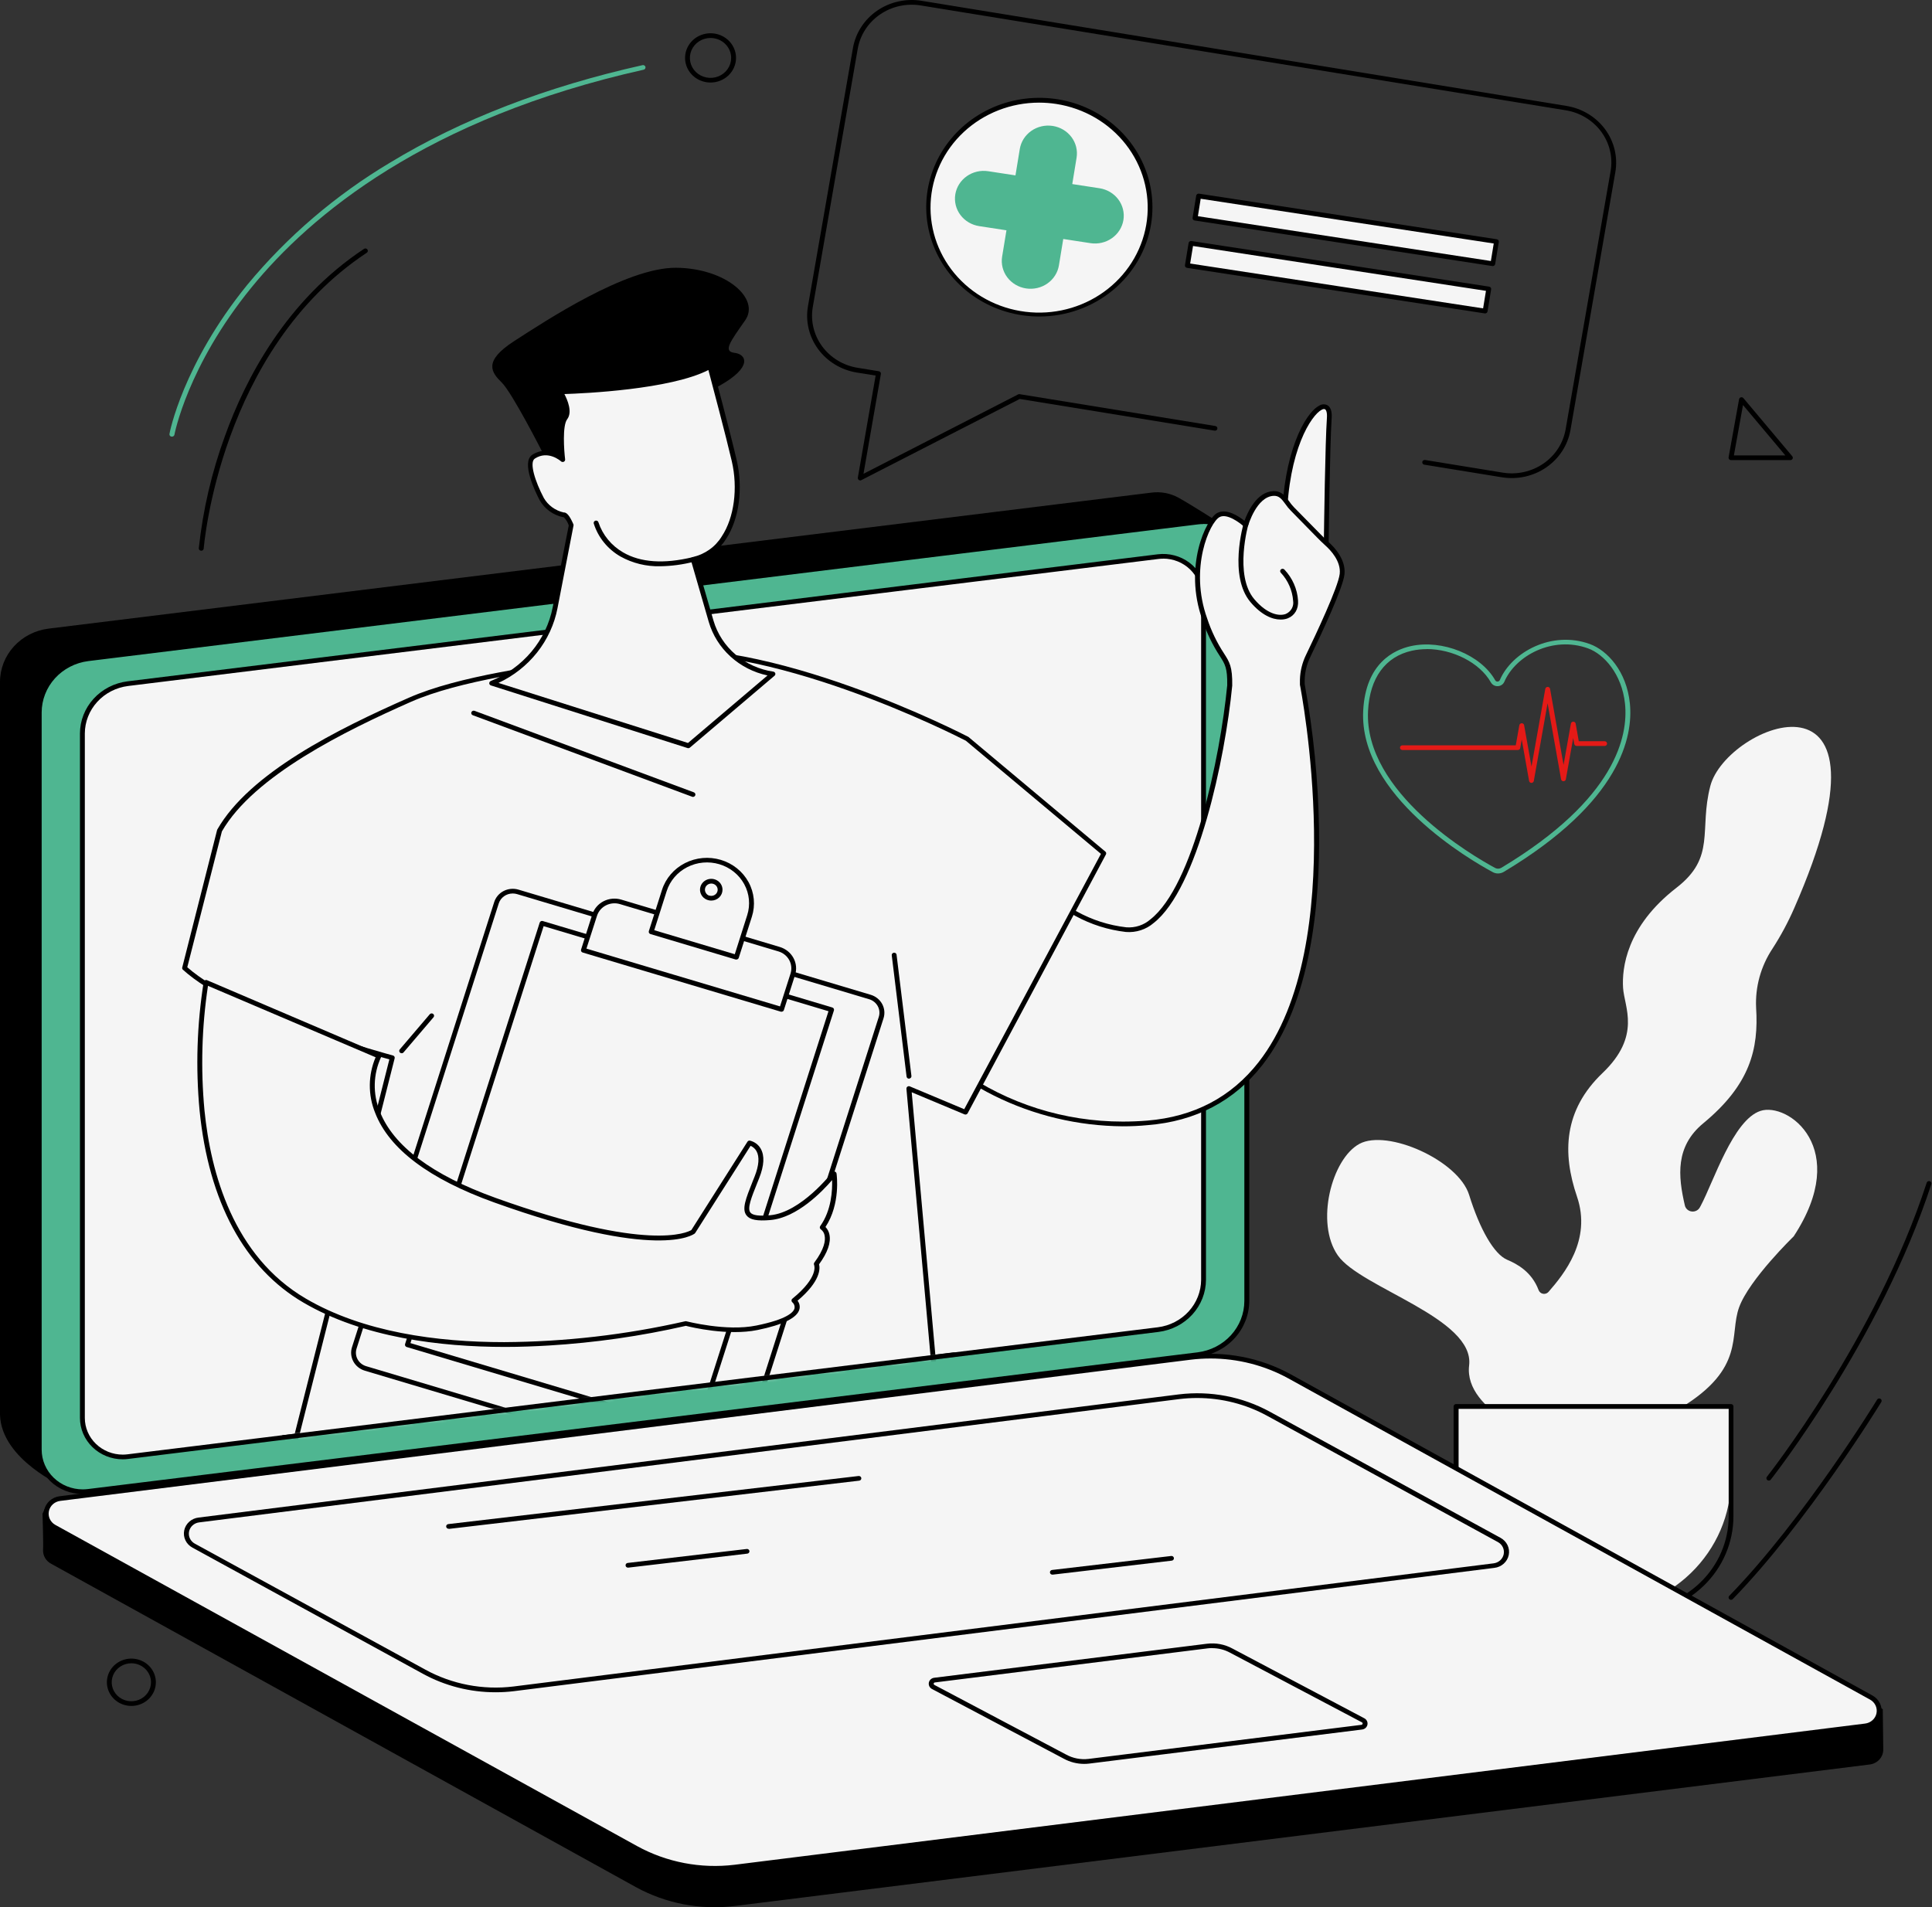 <svg width="473" height="467" viewBox="0 0 473 467" fill="none" xmlns="http://www.w3.org/2000/svg">
<rect x="0" y="0" width="473" height="467" fill="#333333" stroke="none"/>
<path d="M430.989 272.019C424.31 274.226 419.51 289.378 416.383 295.234L416.17 295.623C415.984 295.974 415.69 296.26 415.328 296.442C414.966 296.624 414.555 296.693 414.152 296.64C413.748 296.587 413.371 296.414 413.073 296.145C412.775 295.876 412.571 295.524 412.488 295.138C410.822 287.959 410.122 280.735 417.007 275.042C428.486 265.553 430.579 256.873 429.939 246.781C429.688 241.667 431.087 236.603 433.941 232.29C435.987 229.128 437.768 225.812 439.266 222.375C466.881 159.483 422.629 177.343 418.726 192.466C415.911 203.272 420.187 209.826 410.442 217.373C398.087 226.935 397.083 237.16 397.365 241.867C397.646 246.575 401.929 253.578 392.351 262.728C382.774 271.879 382.462 282.376 386.09 293.012C389.719 303.649 382.888 311.99 379.137 316.3C378.902 316.583 378.56 316.764 378.186 316.804C377.813 316.844 377.438 316.74 377.144 316.514C376.942 316.355 376.787 316.147 376.695 315.911C375.014 311.431 371.469 309.511 368.997 308.467C365.802 307.12 362.317 301.067 359.678 292.585C357.038 284.104 339.64 276.403 332.824 280.081C326.007 283.759 321.968 299.463 327.536 307.407C333.105 315.352 361.07 322.751 359.678 334.329C358.285 345.907 378.879 352.77 378.879 352.77C380.162 352.52 381.352 351.941 382.325 351.093C387.734 354.219 395.813 357.287 400.385 351.358C401.062 350.475 401.739 349.482 402.416 348.416C404.31 348.305 407.163 347.29 411.446 344.738C427.452 335.006 423.283 326.93 425.778 320.096C428.273 313.263 439.137 302.736 439.137 302.736C453.325 281.11 437.676 269.797 430.989 272.019Z" fill="#F5F5F5"/>
<path d="M391.963 344.517C391.886 344.518 391.809 344.504 391.737 344.476C391.665 344.448 391.599 344.407 391.544 344.354C391.489 344.301 391.445 344.238 391.415 344.169C391.385 344.1 391.37 344.026 391.37 343.951C390.693 303.295 401.921 265.068 411.461 240.168C421.792 213.187 432.427 195.578 432.534 195.408C432.613 195.277 432.744 195.181 432.896 195.143C433.049 195.104 433.211 195.125 433.348 195.203C433.484 195.28 433.583 195.406 433.623 195.553C433.663 195.701 433.64 195.858 433.561 195.99C433.454 196.159 422.865 213.702 412.564 240.588C403.07 265.399 391.887 303.457 392.557 343.929C392.559 344.005 392.545 344.08 392.517 344.151C392.488 344.222 392.446 344.287 392.391 344.341C392.337 344.396 392.271 344.44 392.199 344.47C392.127 344.5 392.05 344.516 391.971 344.517H391.963Z" fill="#F5F5F5"/>
<path d="M375.661 345.782C375.521 345.781 375.386 345.733 375.279 345.645C375.172 345.558 375.1 345.437 375.075 345.304C368.989 311.578 333.31 289.452 332.953 289.231C332.82 289.149 332.726 289.02 332.691 288.871C332.657 288.722 332.685 288.566 332.77 288.437C332.855 288.308 332.989 288.217 333.143 288.184C333.297 288.151 333.459 288.178 333.592 288.26C333.949 288.481 370.107 310.872 376.247 345.106C376.261 345.18 376.26 345.256 376.243 345.33C376.227 345.404 376.195 345.475 376.151 345.537C376.106 345.599 376.05 345.652 375.984 345.693C375.918 345.734 375.844 345.762 375.767 345.775H375.661V345.782Z" fill="#F5F5F5"/>
<path d="M400.773 343.568C400.694 343.569 400.616 343.555 400.543 343.527C400.471 343.498 400.404 343.456 400.348 343.403C400.292 343.349 400.248 343.286 400.218 343.216C400.187 343.146 400.172 343.071 400.172 342.995C400.164 342.943 400.164 342.891 400.172 342.84C406.973 319.044 426.159 293.395 426.356 293.137C426.402 293.076 426.46 293.025 426.527 292.986C426.593 292.946 426.667 292.92 426.744 292.909C426.821 292.897 426.9 292.9 426.976 292.918C427.051 292.936 427.123 292.968 427.186 293.012C427.249 293.057 427.302 293.113 427.342 293.177C427.383 293.241 427.41 293.313 427.422 293.387C427.434 293.462 427.431 293.538 427.412 293.611C427.394 293.684 427.361 293.753 427.315 293.814C427.125 294.071 408.061 319.559 401.321 343.149C401.288 343.267 401.217 343.371 401.118 343.446C401.02 343.522 400.899 343.565 400.773 343.568Z" fill="#F5F5F5"/>
<path d="M396.277 296.469C396.162 296.467 396.049 296.433 395.954 296.371C395.858 296.309 395.783 296.221 395.737 296.119C395.691 296.016 395.677 295.903 395.696 295.793C395.715 295.683 395.766 295.581 395.843 295.498C401.868 289.342 405.611 280.051 405.649 279.941C405.705 279.8 405.817 279.686 405.959 279.624C406.102 279.562 406.264 279.557 406.41 279.61C406.553 279.667 406.668 279.775 406.732 279.912C406.795 280.049 406.803 280.204 406.752 280.345C406.6 280.735 402.888 289.952 396.703 296.278C396.592 296.393 396.439 296.462 396.277 296.469Z" fill="#F5F5F5"/>
<path d="M394.976 306.561C394.818 306.561 394.666 306.501 394.554 306.394C394.441 306.286 394.377 306.141 394.375 305.988C394.376 305.891 394.401 305.797 394.449 305.712C394.497 305.627 394.565 305.555 394.649 305.502C402.058 300.868 405.048 292.74 405.079 292.659C405.103 292.587 405.143 292.52 405.195 292.462C405.247 292.405 405.31 292.358 405.381 292.324C405.451 292.291 405.529 292.271 405.607 292.267C405.686 292.262 405.765 292.273 405.839 292.299C405.989 292.349 406.113 292.454 406.182 292.592C406.252 292.73 406.263 292.889 406.212 293.034C406.083 293.38 403.055 301.618 395.303 306.473C395.206 306.534 395.092 306.564 394.976 306.561Z" fill="#F5F5F5"/>
<path d="M405.839 330.254C405.761 330.254 405.683 330.239 405.61 330.21C405.538 330.181 405.472 330.138 405.417 330.084C405.362 330.03 405.318 329.966 405.289 329.895C405.26 329.825 405.245 329.749 405.246 329.673C405.25 329.557 405.289 329.445 405.358 329.349C405.427 329.254 405.523 329.18 405.634 329.136C411.339 327.121 420.438 314.763 420.529 314.638C420.571 314.574 420.626 314.519 420.69 314.476C420.754 314.432 420.826 314.402 420.902 314.385C420.978 314.369 421.057 314.367 421.134 314.38C421.211 314.393 421.285 314.421 421.351 314.462C421.417 314.502 421.474 314.555 421.519 314.617C421.563 314.679 421.595 314.748 421.612 314.822C421.629 314.896 421.631 314.972 421.617 315.047C421.604 315.121 421.575 315.192 421.533 315.256V315.3C421.153 315.822 412.123 328.077 406.075 330.218C406 330.246 405.92 330.258 405.839 330.254Z" fill="#F5F5F5"/>
<path d="M349.575 301.935H349.491C349.336 301.914 349.194 301.836 349.098 301.717C349.001 301.597 348.957 301.446 348.974 301.295C350.054 292.769 344.493 286.583 344.41 286.517C344.308 286.402 344.256 286.253 344.266 286.102C344.276 285.951 344.347 285.809 344.463 285.708C344.58 285.607 344.734 285.554 344.891 285.563C345.048 285.571 345.195 285.639 345.3 285.752C347.136 287.928 348.509 290.434 349.338 293.126C350.167 295.818 350.436 298.641 350.13 301.434C350.113 301.567 350.048 301.69 349.946 301.782C349.845 301.873 349.713 301.927 349.575 301.935Z" fill="#F5F5F5"/>
<path d="M367.072 323.914C366.994 323.913 366.916 323.898 366.844 323.87C356.878 319.868 346.304 311.365 346.197 311.24C346.137 311.191 346.088 311.132 346.051 311.065C346.015 310.999 345.993 310.926 345.986 310.85C345.979 310.775 345.987 310.699 346.01 310.627C346.033 310.555 346.071 310.488 346.121 310.431C346.223 310.315 346.368 310.243 346.524 310.229C346.681 310.215 346.836 310.261 346.958 310.357C347.065 310.445 357.509 318.875 367.3 322.803C367.432 322.851 367.542 322.942 367.61 323.061C367.679 323.18 367.702 323.319 367.674 323.452C367.647 323.586 367.571 323.705 367.461 323.79C367.35 323.874 367.213 323.918 367.072 323.914Z" fill="#F5F5F5"/>
<path d="M409.004 248.495C408.887 248.495 408.772 248.461 408.675 248.399C408.577 248.336 408.501 248.247 408.456 248.142C404.873 239.859 407.209 229.326 407.307 228.885C407.341 228.735 407.434 228.605 407.567 228.522C407.699 228.439 407.861 228.411 408.015 228.443C408.169 228.475 408.304 228.566 408.39 228.694C408.475 228.822 408.505 228.978 408.471 229.127C408.471 229.238 406.121 239.756 409.552 247.701C409.608 247.838 409.607 247.992 409.549 248.129C409.491 248.266 409.38 248.376 409.24 248.436C409.167 248.472 409.086 248.493 409.004 248.495Z" fill="#F5F5F5"/>
<path d="M356.475 344.37H423.793V362.193C423.793 370.826 420.246 379.105 413.933 385.209C407.62 391.313 399.058 394.742 390.13 394.742C381.203 394.74 372.643 391.31 366.332 385.206C360.02 379.102 356.475 370.824 356.475 362.193V344.37Z" fill="#F5F5F5"/>
<path d="M399.533 395.345H380.742C374.151 395.338 367.833 392.803 363.172 388.296C358.511 383.79 355.89 377.68 355.882 371.307V344.37C355.882 344.218 355.944 344.072 356.055 343.964C356.167 343.857 356.318 343.796 356.475 343.796H423.793C423.95 343.796 424.101 343.857 424.212 343.964C424.324 344.072 424.386 344.218 424.386 344.37V371.285C424.386 377.661 421.769 383.776 417.109 388.288C412.449 392.799 406.127 395.338 399.533 395.345ZM357.099 344.973V371.307C357.105 377.374 359.6 383.191 364.037 387.482C368.474 391.772 374.49 394.185 380.765 394.191H399.556C405.83 394.183 411.845 391.769 416.281 387.48C420.718 383.19 423.214 377.374 423.222 371.307V344.973H357.099Z" fill="black"/>
<path d="M210.618 117.643C210.459 117.643 210.306 117.582 210.193 117.473C210.081 117.364 210.017 117.216 210.017 117.062C210.017 117.062 210.017 117.003 210.017 116.967L214.376 91.957L209.759 91.222C205.948 90.6 202.548 88.541 200.307 85.497C198.066 82.453 197.167 78.672 197.807 74.987L208.815 11.794C209.129 9.965 209.813 8.214 210.827 6.641C211.841 5.068 213.166 3.704 214.726 2.626C216.286 1.549 218.051 0.779 219.919 0.362C221.787 -0.055 223.722 -0.112 225.613 0.194L383.519 25.939C385.407 26.246 387.213 26.909 388.835 27.891C390.457 28.873 391.864 30.154 392.974 31.662C394.083 33.169 394.875 34.874 395.304 36.677C395.732 38.481 395.789 40.349 395.47 42.173L384.485 105.308C384.167 107.133 383.481 108.88 382.464 110.448C381.448 112.017 380.122 113.377 378.562 114.45C377.002 115.523 375.239 116.288 373.374 116.703C371.508 117.117 369.576 117.172 367.688 116.864L348.67 113.774C348.524 113.742 348.396 113.659 348.31 113.54C348.225 113.422 348.188 113.277 348.207 113.134C348.226 112.99 348.299 112.859 348.413 112.765C348.527 112.672 348.673 112.622 348.822 112.627H348.868L367.886 115.724C369.619 116.006 371.393 115.955 373.106 115.575C374.82 115.194 376.438 114.491 377.87 113.505C379.302 112.52 380.519 111.271 381.452 109.83C382.385 108.39 383.015 106.785 383.306 105.109L394.314 41.916C394.904 38.532 394.08 35.06 392.023 32.264C389.966 29.468 386.844 27.576 383.344 27.006L225.415 1.334C221.914 0.766 218.324 1.564 215.432 3.555C212.541 5.545 210.585 8.564 209.995 11.948L198.994 75.149C198.701 76.825 198.752 78.54 199.145 80.196C199.538 81.853 200.264 83.418 201.283 84.803C202.302 86.188 203.593 87.365 205.082 88.266C206.572 89.168 208.231 89.778 209.964 90.059L215.175 90.905C215.33 90.932 215.467 91.017 215.558 91.14C215.649 91.264 215.686 91.417 215.662 91.567L211.402 116.018L249.256 96.576C249.373 96.517 249.507 96.496 249.637 96.518L297.563 104.315C297.717 104.345 297.853 104.432 297.942 104.556C298.031 104.681 298.067 104.834 298.043 104.984C298.015 105.132 297.928 105.263 297.802 105.349C297.675 105.436 297.519 105.471 297.365 105.448L249.659 97.687L210.915 117.548C210.827 117.605 210.724 117.638 210.618 117.643Z" fill="black"/>
<path d="M288.297 328.57C291.584 328.164 294.606 326.613 296.796 324.209C298.986 321.804 300.194 318.71 300.195 315.506L301.085 134.503L297.761 127.522C297.761 127.522 291.675 123.616 288.518 121.866C286.53 120.772 284.229 120.333 281.96 120.615L11.898 153.922C8.61 154.327 5.588 155.877 3.398 158.282C1.207 160.687 -0.001 163.781 2.23786e-07 166.986V346.415C0.32 357.449 15.626 364.069 15.626 364.069L288.297 328.57Z" fill="black"/>
<path d="M21.613 365.172L293.273 331.667C296.582 331.262 299.624 329.703 301.829 327.283C304.034 324.862 305.249 321.747 305.247 318.522V138.011C305.247 135.28 304.125 132.661 302.127 130.73C300.13 128.798 297.421 127.713 294.596 127.713C294.149 127.714 293.702 127.742 293.257 127.794L21.552 161.3C18.243 161.707 15.201 163.267 12.998 165.689C10.794 168.111 9.581 171.227 9.585 174.452V354.962C9.585 357.694 10.707 360.313 12.705 362.244C14.702 364.175 17.411 365.26 20.236 365.26C20.696 365.258 21.156 365.229 21.613 365.172Z" fill="#4FB691"/>
<path d="M20.236 365.827C18.759 365.828 17.296 365.547 15.932 365.001C14.567 364.455 13.327 363.654 12.283 362.645C11.239 361.635 10.411 360.436 9.846 359.117C9.281 357.797 8.991 356.383 8.992 354.955V174.452C8.996 171.09 10.265 167.844 12.562 165.32C14.859 162.796 18.027 161.166 21.476 160.733L293.197 127.228C296.154 126.863 299.141 127.65 301.499 129.414C303.857 131.178 305.394 133.776 305.772 136.636C305.826 137.093 305.854 137.552 305.855 138.011V318.522C305.851 321.884 304.582 325.13 302.285 327.654C299.988 330.178 296.82 331.808 293.372 332.24L21.651 365.739C21.181 365.797 20.709 365.827 20.236 365.827ZM294.596 128.317C294.172 128.318 293.747 128.345 293.326 128.398L21.613 161.874C18.457 162.277 15.56 163.774 13.461 166.088C11.362 168.402 10.204 171.374 10.201 174.452V354.962C10.201 356.239 10.462 357.504 10.967 358.684C11.473 359.863 12.213 360.935 13.147 361.838C14.081 362.741 15.19 363.458 16.41 363.946C17.63 364.435 18.938 364.687 20.259 364.687C20.683 364.685 21.108 364.658 21.529 364.606L293.197 331.13C296.359 330.737 299.264 329.244 301.371 326.931C303.478 324.617 304.642 321.641 304.646 318.559V138.011C304.647 136.735 304.388 135.47 303.883 134.291C303.378 133.111 302.638 132.039 301.705 131.136C300.772 130.233 299.664 129.516 298.444 129.028C297.224 128.539 295.917 128.287 294.596 128.287V128.317Z" fill="black"/>
<path d="M31.304 356.669L283.543 325.569C286.614 325.191 289.437 323.743 291.483 321.497C293.529 319.25 294.658 316.359 294.657 313.366V145.764C294.657 144.407 294.357 143.066 293.779 141.829C293.2 140.592 292.356 139.489 291.303 138.592C290.249 137.695 289.01 137.025 287.669 136.627C286.327 136.229 284.912 136.112 283.52 136.283L31.282 167.398C28.212 167.777 25.39 169.226 23.346 171.472C21.301 173.719 20.174 176.609 20.175 179.601V347.187C20.175 349.723 21.217 352.156 23.071 353.949C24.926 355.742 27.442 356.75 30.064 356.75C30.479 356.748 30.893 356.721 31.304 356.669Z" fill="#F5F5F5"/>
<path d="M30.057 357.324C27.277 357.324 24.61 356.256 22.644 354.355C20.678 352.454 19.574 349.876 19.574 347.187V179.601C19.582 176.471 20.766 173.45 22.906 171.101C25.046 168.752 27.995 167.234 31.206 166.831L283.444 135.724C286.201 135.384 288.984 136.117 291.183 137.761C293.381 139.405 294.814 141.826 295.167 144.492C295.222 144.919 295.249 145.349 295.251 145.779V313.365C295.242 316.496 294.058 319.517 291.919 321.866C289.779 324.215 286.829 325.732 283.619 326.135L31.381 357.235C30.942 357.294 30.5 357.324 30.057 357.324ZM284.768 136.798C284.376 136.797 283.984 136.821 283.596 136.871L31.358 167.972C28.436 168.342 25.752 169.725 23.805 171.864C21.857 174.002 20.778 176.751 20.768 179.601V347.195C20.768 349.577 21.747 351.861 23.489 353.545C25.231 355.23 27.593 356.176 30.057 356.176C30.448 356.174 30.84 356.149 31.228 356.102L283.467 324.995C286.39 324.626 289.076 323.244 291.025 321.105C292.974 318.966 294.054 316.216 294.064 313.365V145.764C294.064 144.584 293.823 143.416 293.356 142.326C292.889 141.236 292.204 140.245 291.341 139.411C290.477 138.577 289.452 137.916 288.325 137.465C287.197 137.014 285.988 136.782 284.768 136.783V136.798Z" fill="black"/>
<path d="M179.953 466.689L457.699 432.058C458.651 431.953 459.527 431.505 460.151 430.802C460.776 430.1 461.104 429.196 461.069 428.27C461.069 427.056 460.947 418.501 460.947 418.501L314.125 337.323C306.761 333.263 297.244 331.689 288.838 332.733L14.568 366.937C13.757 367.039 12.987 367.343 12.334 367.821C11.682 368.298 11.17 368.932 10.848 369.659L10.407 370.66C10.407 370.66 10.643 377.787 10.544 379.486C10.509 380.17 10.672 380.85 11.014 381.449C11.357 382.048 11.866 382.543 12.484 382.877L155.655 462.062C163.02 466.115 171.549 467.739 179.953 466.689Z" fill="black"/>
<path d="M179.945 457.178L456.702 422.606C457.506 422.508 458.258 422.168 458.851 421.634C459.444 421.1 459.847 420.399 460.005 419.63C460.162 418.862 460.065 418.065 459.728 417.353C459.391 416.64 458.83 416.049 458.125 415.662L315.722 337.014C308.363 332.954 299.837 331.32 291.432 332.358L14.675 366.93C13.868 367.025 13.113 367.363 12.516 367.897C11.92 368.431 11.514 369.134 11.355 369.905C11.197 370.676 11.294 371.475 11.633 372.189C11.973 372.903 12.537 373.496 13.245 373.881L155.655 452.5C163.011 456.57 171.538 458.212 179.945 457.178Z" fill="#F5F5F5"/>
<path d="M175.061 458.053C168.157 458.053 161.37 456.319 155.366 453.022L12.955 374.374C12.147 373.924 11.505 373.241 11.12 372.419C10.734 371.598 10.625 370.681 10.807 369.796C10.99 368.912 11.454 368.105 12.136 367.489C12.817 366.873 13.681 366.48 14.606 366.364L291.363 331.792C299.894 330.753 308.544 332.412 316.019 336.521L458.429 415.162C459.24 415.61 459.885 416.293 460.273 417.115C460.661 417.937 460.772 418.856 460.59 419.742C460.409 420.628 459.944 421.437 459.261 422.054C458.578 422.671 457.713 423.064 456.786 423.18L180.029 457.752C178.381 457.951 176.722 458.052 175.061 458.053ZM296.346 332.638C294.736 332.64 293.128 332.738 291.531 332.932L14.766 367.504C14.085 367.588 13.449 367.876 12.947 368.328C12.445 368.781 12.104 369.374 11.97 370.025C11.836 370.676 11.917 371.351 12.202 371.954C12.487 372.558 12.96 373.06 13.556 373.389L155.959 452.022C163.201 456.004 171.581 457.612 179.846 456.604L456.603 422.032C457.286 421.952 457.926 421.665 458.43 421.212C458.934 420.759 459.277 420.164 459.41 419.511C459.544 418.858 459.46 418.182 459.172 417.578C458.884 416.974 458.405 416.473 457.805 416.148L315.433 337.522C309.61 334.322 303.028 332.639 296.331 332.638H296.346Z" fill="black"/>
<path d="M121.346 414.367C115.101 414.375 108.962 412.814 103.529 409.836L47.105 378.942C46.353 378.535 45.754 377.908 45.394 377.151C45.034 376.394 44.931 375.546 45.1 374.729C45.269 373.912 45.701 373.168 46.335 372.603C46.968 372.039 47.771 371.683 48.627 371.586L288.632 341.428C296.349 340.487 304.174 341.987 310.937 345.701L367.369 376.551C368.12 376.959 368.719 377.586 369.08 378.343C369.44 379.1 369.543 379.947 369.374 380.764C369.205 381.581 368.773 382.325 368.139 382.89C367.505 383.455 366.703 383.811 365.847 383.907L125.834 414.095C124.345 414.278 122.846 414.369 121.346 414.367ZM293.082 342.31C291.63 342.31 290.179 342.399 288.739 342.575L48.756 372.771C48.154 372.845 47.593 373.1 47.15 373.501C46.707 373.901 46.405 374.425 46.287 375C46.169 375.575 46.242 376.171 46.493 376.704C46.745 377.238 47.164 377.681 47.691 377.971L104.115 408.814C110.656 412.409 118.224 413.861 125.689 412.955L365.672 382.797C366.273 382.722 366.835 382.467 367.278 382.067C367.721 381.667 368.023 381.142 368.141 380.567C368.258 379.992 368.186 379.396 367.934 378.863C367.683 378.33 367.264 377.886 366.737 377.596L310.313 346.717C305.062 343.828 299.124 342.31 293.082 342.31Z" fill="black"/>
<path d="M265.414 431.904C263.67 431.902 261.956 431.464 260.439 430.631L228.169 413.566C227.886 413.416 227.659 413.183 227.523 412.9C227.386 412.617 227.345 412.3 227.407 411.994C227.469 411.688 227.63 411.409 227.866 411.197C228.103 410.985 228.403 410.851 228.724 410.815L295.517 402.481C297.675 402.217 299.863 402.635 301.755 403.672L334.018 420.738C334.301 420.888 334.527 421.121 334.664 421.403C334.801 421.686 334.841 422.003 334.779 422.309C334.718 422.615 334.557 422.895 334.32 423.107C334.083 423.319 333.783 423.452 333.463 423.489L266.67 431.83C266.253 431.88 265.834 431.905 265.414 431.904ZM296.78 403.547C296.408 403.547 296.037 403.569 295.669 403.613L228.876 411.962C228.832 411.967 228.79 411.98 228.751 412C228.713 412.021 228.679 412.049 228.652 412.083C228.625 412.116 228.605 412.155 228.594 412.196C228.583 412.237 228.581 412.28 228.587 412.323C228.594 412.373 228.612 412.421 228.642 412.463C228.671 412.505 228.709 412.54 228.754 412.565L261.017 429.623C262.685 430.541 264.614 430.912 266.517 430.683L333.31 422.341C333.38 422.331 333.445 422.301 333.497 422.254C333.548 422.208 333.583 422.147 333.597 422.08C333.611 422.013 333.604 421.944 333.576 421.881C333.547 421.819 333.5 421.766 333.44 421.731L301.169 404.687C299.829 403.95 298.314 403.562 296.772 403.562L296.78 403.547Z" fill="black"/>
<path d="M109.858 374.33C109.701 374.339 109.546 374.287 109.429 374.185C109.311 374.084 109.24 373.942 109.231 373.789C109.222 373.637 109.275 373.488 109.38 373.374C109.485 373.26 109.633 373.191 109.79 373.183L210.208 361.413C210.364 361.397 210.52 361.44 210.644 361.533C210.767 361.627 210.848 361.763 210.869 361.914C210.88 361.989 210.875 362.065 210.855 362.138C210.834 362.211 210.799 362.279 210.751 362.339C210.702 362.399 210.642 362.449 210.574 362.485C210.505 362.522 210.43 362.545 210.352 362.553L109.934 374.359L109.858 374.33Z" fill="black"/>
<path d="M153.745 383.848C153.667 383.849 153.59 383.835 153.517 383.807C153.445 383.778 153.379 383.736 153.324 383.683C153.268 383.629 153.225 383.565 153.195 383.495C153.166 383.425 153.151 383.35 153.152 383.275C153.151 383.134 153.203 382.999 153.298 382.893C153.393 382.787 153.526 382.719 153.669 382.701L182.821 379.28C182.977 379.263 183.134 379.306 183.258 379.401C183.381 379.495 183.461 379.633 183.479 379.784C183.497 379.936 183.452 380.088 183.355 380.207C183.257 380.326 183.114 380.403 182.958 380.421L153.814 383.848H153.745Z" fill="black"/>
<path d="M257.678 385.562C257.52 385.571 257.366 385.519 257.248 385.418C257.13 385.316 257.059 385.174 257.05 385.022C257.041 384.869 257.095 384.72 257.2 384.606C257.305 384.492 257.452 384.424 257.609 384.415L286.753 380.994C286.831 380.986 286.909 380.993 286.984 381.015C287.059 381.036 287.128 381.072 287.188 381.12C287.249 381.168 287.298 381.227 287.335 381.294C287.371 381.361 287.393 381.434 287.4 381.509C287.415 381.656 287.372 381.803 287.278 381.919C287.185 382.035 287.048 382.113 286.898 382.135L257.746 385.562H257.678Z" fill="black"/>
<mask id="mask0_9_1740" style="mask-type:luminance" maskUnits="userSpaceOnUse" x="20" y="44" width="407" height="313">
<path d="M31.304 356.669L283.543 325.569C286.613 325.189 289.436 323.741 291.481 321.495C293.527 319.249 294.656 316.359 294.657 313.366L426.364 103.726C426.364 97.967 289.431 43.622 283.52 44.351L31.282 75.443C28.21 75.821 25.386 77.271 23.341 79.519C21.296 81.767 20.17 84.66 20.175 87.654V347.187C20.175 349.723 21.217 352.156 23.071 353.949C24.926 355.742 27.442 356.75 30.064 356.75C30.479 356.748 30.893 356.721 31.304 356.669Z" fill="white"/>
</mask>
<g mask="url(#mask0_9_1740)">
<path d="M158.173 489.315L159.542 427.431C159.542 427.431 169.249 449.499 175.639 489.315H248.214C241.793 431.94 221.002 379.884 215.069 365.908C214.568 364.725 213.804 363.663 212.831 362.797C211.858 361.931 210.7 361.283 209.439 360.898C195.259 356.595 145.826 345.267 94.948 376.824C93.762 377.556 92.77 378.546 92.05 379.714C91.331 380.883 90.903 382.198 90.802 383.554C89.889 396 87.759 434.603 91.061 489.315H158.173Z" fill="black"/>
<path d="M324.684 134.812C324.684 134.812 324.98 109.28 325.444 102.365C325.984 94.502 314.87 103.425 314.436 127.522L324.684 134.812Z" fill="#F5F5F5"/>
<path d="M324.684 135.385C324.558 135.387 324.434 135.348 324.334 135.275L314.094 127.986C314.018 127.932 313.956 127.861 313.913 127.779C313.871 127.697 313.849 127.606 313.851 127.515C314.14 111.178 319.374 101.196 322.979 99.328C323.28 99.129 323.632 99.016 323.995 99.003C324.359 98.99 324.719 99.077 325.033 99.254C325.794 99.732 326.137 100.791 326.022 102.402C325.558 109.221 325.262 134.562 325.262 134.819C325.26 134.97 325.196 135.114 325.085 135.22C324.974 135.326 324.824 135.385 324.668 135.385H324.684ZM315.045 127.235L324.098 133.686C324.166 128.67 324.44 108.346 324.859 102.329C324.95 101.034 324.691 100.394 324.41 100.225C324.128 100.056 323.778 100.225 323.565 100.343C321.04 101.645 315.418 110.221 315.053 127.235H315.045Z" fill="black"/>
<path d="M320.248 160.638C322.82 155.327 328.191 143.889 328.556 140.615C328.921 137.342 326.19 134.363 324.95 133.26C324.189 132.605 323.52 131.906 322.835 131.207L316.407 124.668C314.802 123.116 314.178 120.747 311.743 120.865C307.088 121.086 304.973 128.567 304.973 128.567C304.973 128.567 300.872 124.749 298.286 126.139C295.699 127.53 290.427 138.931 294.946 151.649C298.955 162.896 301.177 159.932 301.032 167.913C299.184 187.038 290.542 229.304 275.669 227.686C271.297 227.205 267.075 225.857 263.266 223.727C259.457 221.597 256.143 218.73 253.532 215.306L219.245 247.59C219.245 247.59 240.097 278.337 280.933 274.99C339.51 270.195 318.833 167.596 318.826 167.596C318.826 167.118 318.826 166.728 318.826 166.464C318.883 164.448 319.368 162.465 320.248 160.638Z" fill="#F5F5F5"/>
<path d="M274.863 275.785C263.904 275.698 253.119 273.127 243.374 268.279C233.629 263.431 225.195 256.441 218.751 247.87C218.674 247.757 218.64 247.622 218.656 247.487C218.671 247.353 218.734 247.228 218.834 247.134L253.121 214.85C253.233 214.742 253.385 214.682 253.543 214.682C253.701 214.682 253.853 214.742 253.965 214.85C253.992 214.873 254.015 214.901 254.034 214.931C256.608 218.275 259.862 221.075 263.595 223.161C267.329 225.247 271.463 226.574 275.745 227.06C276.818 227.144 277.897 227.014 278.915 226.677C279.933 226.341 280.869 225.805 281.664 225.104C292.109 216.895 298.727 185.596 300.454 167.802C300.515 163.543 299.929 162.653 298.636 160.63C296.833 157.875 295.402 154.909 294.376 151.804C289.697 138.666 295.289 127.066 297.997 125.61C300.279 124.396 303.322 126.441 304.676 127.522C305.437 125.463 307.635 120.453 311.713 120.262C313.737 120.159 314.695 121.49 315.623 122.763C315.981 123.285 316.383 123.777 316.825 124.234L323.261 130.781C323.908 131.443 324.615 132.142 325.353 132.804C326.631 133.951 329.56 137.004 329.157 140.652C328.784 143.955 323.755 154.738 320.789 160.873C319.939 162.62 319.472 164.519 319.419 166.449C319.419 166.692 319.419 167.052 319.419 167.501C321.564 179.229 322.737 191.105 322.926 203.014C323.215 220.911 321.04 245.464 309.058 260.787C302.166 269.613 292.717 274.564 280.979 275.498C278.895 275.704 276.856 275.785 274.863 275.785ZM220.029 247.627C224.275 253.171 229.384 258.044 235.175 262.074C246.687 270.239 260.593 274.638 274.87 274.63C276.825 274.63 278.826 274.556 280.888 274.387C292.299 273.453 301.428 268.65 308.122 260.095C330.693 231.224 318.385 168.31 318.255 167.677C318.252 167.648 318.252 167.618 318.255 167.589C318.255 167.089 318.255 166.692 318.255 166.419C318.312 164.332 318.814 162.278 319.731 160.388C322.089 155.503 327.62 143.778 327.993 140.527C328.343 137.401 325.711 134.679 324.569 133.65C323.809 132.965 323.086 132.245 322.424 131.575L316.019 125.036C315.527 124.539 315.084 124 314.695 123.425C313.752 122.13 313.105 121.351 311.812 121.41C307.635 121.608 305.604 128.618 305.581 128.684C305.561 128.761 305.525 128.832 305.476 128.895C305.426 128.957 305.363 129.009 305.292 129.047C305.221 129.085 305.142 129.108 305.061 129.115C304.98 129.122 304.898 129.114 304.821 129.089C304.723 129.066 304.633 129.018 304.562 128.949C303.505 127.971 300.378 125.646 298.583 126.61C296.171 127.905 291.112 139.115 295.54 151.428C296.535 154.457 297.928 157.349 299.686 160.035C301.017 162.102 301.747 163.242 301.679 167.883C299.937 185.912 293.181 217.586 282.455 225.994C281.535 226.79 280.457 227.396 279.286 227.776C278.115 228.155 276.877 228.3 275.646 228.2C271.312 227.699 267.124 226.374 263.322 224.301C259.52 222.228 256.18 219.449 253.494 216.122L220.029 247.627Z" fill="black"/>
<path d="M313.508 151.701C311.47 151.701 308.815 150.59 306.144 147.427C300.766 141.057 304.379 128.434 304.532 127.897C304.588 127.765 304.692 127.658 304.825 127.595C304.958 127.533 305.11 127.52 305.252 127.559C305.394 127.598 305.516 127.687 305.595 127.807C305.674 127.928 305.705 128.073 305.68 128.214C305.642 128.339 302.082 140.792 307.065 146.699C310.169 150.377 313.151 150.95 314.786 150.332C315.411 150.065 315.926 149.605 316.252 149.025C316.578 148.445 316.697 147.777 316.589 147.125C316.407 144.573 315.349 142.153 313.584 140.248C313.474 140.14 313.412 139.995 313.412 139.843C313.412 139.691 313.474 139.546 313.584 139.438C313.697 139.331 313.849 139.271 314.007 139.271C314.165 139.271 314.316 139.331 314.429 139.438C316.422 141.53 317.609 144.221 317.791 147.059C317.936 149.126 316.977 150.737 315.235 151.421C314.683 151.618 314.097 151.713 313.508 151.701Z" fill="black"/>
<path d="M236.339 272.335L270.26 208.95L236.788 180.91C236.788 180.91 187.948 155.371 156.53 160.049C140.661 162.411 114.826 165.007 100.41 171.34C85.119 178.056 61.863 189.163 53.731 203.367L45.195 237.027C58.584 249.15 96.043 258.992 96.043 258.992L68.923 366.276C98.333 395.051 201.725 381.598 232.482 377.353L222.509 266.539L236.339 272.335Z" fill="#F5F5F5"/>
<path d="M146.503 384.783C107.287 384.783 80.798 378.721 68.497 366.68C68.425 366.61 68.373 366.523 68.346 366.428C68.319 366.332 68.319 366.231 68.345 366.136L95.328 259.396C90.429 258.08 57.398 248.863 44.785 237.447C44.709 237.377 44.654 237.289 44.624 237.193C44.595 237.096 44.593 236.993 44.617 236.895L53.153 203.235C53.165 203.183 53.186 203.134 53.214 203.088C61.11 189.303 82.449 178.593 100.159 170.818C112.125 165.559 131.615 162.903 147.271 160.77C150.558 160.322 153.654 159.902 156.4 159.483C187.667 154.834 236.544 180.153 237.039 180.41C237.079 180.428 237.115 180.453 237.145 180.484L270.618 208.524C270.719 208.608 270.787 208.723 270.812 208.85C270.837 208.977 270.816 209.108 270.755 209.223L236.902 272.6C236.832 272.728 236.715 272.826 236.574 272.874C236.434 272.923 236.279 272.92 236.141 272.865L223.208 267.451L233.098 377.309C233.113 377.455 233.069 377.601 232.976 377.716C232.882 377.831 232.746 377.907 232.596 377.927C199.344 382.502 170.535 384.783 146.503 384.783ZM69.577 366.099C89.356 385.003 145.408 388.725 231.858 376.868L221.915 266.59C221.902 266.438 221.952 266.288 222.053 266.171C222.154 266.054 222.299 265.98 222.455 265.965C222.554 265.957 222.653 265.972 222.744 266.009L236.065 271.599L269.537 209.076L236.468 181.374C234.543 180.373 187.02 156.077 156.591 160.601C153.806 161.013 150.702 161.44 147.416 161.888C131.836 164.014 112.422 166.655 100.631 171.841C84.503 178.961 62.137 189.965 54.324 203.581L45.85 236.836C59.201 248.605 95.823 258.337 96.195 258.44C96.346 258.478 96.475 258.572 96.555 258.701C96.635 258.831 96.658 258.985 96.621 259.131L69.577 366.099Z" fill="black"/>
<path d="M169.698 195.144C169.625 195.144 169.552 195.129 169.485 195.1L115.769 175.136C115.695 175.111 115.627 175.072 115.569 175.021C115.51 174.971 115.463 174.91 115.429 174.841C115.395 174.773 115.376 174.699 115.371 174.623C115.367 174.548 115.378 174.472 115.404 174.4C115.43 174.329 115.47 174.263 115.523 174.207C115.575 174.15 115.638 174.104 115.709 174.072C115.779 174.039 115.856 174.02 115.934 174.016C116.013 174.011 116.091 174.022 116.165 174.047L169.881 194.011C170.008 194.062 170.113 194.153 170.179 194.27C170.245 194.387 170.267 194.522 170.242 194.653C170.217 194.784 170.147 194.903 170.042 194.99C169.938 195.076 169.805 195.125 169.668 195.129L169.698 195.144Z" fill="black"/>
<path d="M212.969 244.133L126.739 218.388C126.217 218.232 125.668 218.177 125.123 218.227C124.579 218.277 124.05 218.429 123.567 218.677C123.083 218.924 122.655 219.261 122.307 219.668C121.958 220.076 121.696 220.545 121.536 221.051L86.724 330.041C86.562 330.546 86.504 331.076 86.555 331.603C86.605 332.129 86.762 332.641 87.017 333.108C87.272 333.575 87.62 333.989 88.041 334.327C88.462 334.664 88.948 334.917 89.471 335.072L175.7 360.818C176.754 361.132 177.895 361.029 178.871 360.532C179.846 360.034 180.578 359.181 180.904 358.162L215.723 249.157C216.046 248.138 215.937 247.036 215.421 246.094C214.904 245.152 214.023 244.447 212.969 244.133Z" fill="#F5F5F5"/>
<path d="M176.925 361.575C176.45 361.576 175.978 361.507 175.525 361.369L89.318 335.624C88.721 335.446 88.166 335.156 87.685 334.771C87.204 334.385 86.806 333.912 86.514 333.378C86.223 332.843 86.043 332.259 85.985 331.657C85.927 331.056 85.992 330.449 86.177 329.872L120.996 220.874C121.179 220.297 121.478 219.761 121.876 219.295C122.274 218.83 122.763 218.446 123.314 218.163C123.866 217.881 124.47 217.707 125.092 217.651C125.714 217.595 126.341 217.658 126.937 217.836L213.167 243.581C213.764 243.759 214.319 244.049 214.8 244.435C215.281 244.82 215.679 245.294 215.971 245.828C216.262 246.362 216.442 246.947 216.5 247.548C216.558 248.15 216.493 248.756 216.309 249.334L181.474 358.346C181.171 359.283 180.566 360.101 179.748 360.682C178.929 361.263 177.94 361.576 176.925 361.575ZM125.507 218.778C124.746 218.781 124.006 219.019 123.394 219.457C122.782 219.894 122.331 220.51 122.106 221.212L87.295 330.21C87.156 330.642 87.107 331.097 87.15 331.548C87.193 331.998 87.327 332.436 87.546 332.837C87.764 333.237 88.062 333.592 88.422 333.881C88.782 334.17 89.198 334.387 89.645 334.521L175.875 360.266C176.779 360.535 177.756 360.445 178.592 360.018C179.428 359.59 180.054 358.859 180.333 357.986L215.152 248.988C215.43 248.113 215.338 247.167 214.896 246.358C214.454 245.548 213.698 244.941 212.794 244.67L126.595 218.932C126.252 218.83 125.896 218.777 125.537 218.778H125.507Z" fill="black"/>
<path d="M132.699 226.03L99.746 329.22L170.623 350.382L203.577 247.192L132.699 226.03Z" fill="#F5F5F5"/>
<path d="M170.619 350.99C170.561 351 170.501 351 170.444 350.99L99.573 329.828C99.496 329.806 99.425 329.769 99.363 329.72C99.301 329.671 99.25 329.61 99.213 329.542C99.176 329.473 99.154 329.398 99.148 329.32C99.141 329.243 99.152 329.165 99.177 329.092L132.133 225.905C132.156 225.832 132.194 225.763 132.246 225.704C132.297 225.645 132.36 225.597 132.431 225.562C132.502 225.527 132.579 225.506 132.659 225.5C132.738 225.495 132.818 225.505 132.893 225.53L203.772 246.693C203.848 246.715 203.919 246.752 203.98 246.802C204.041 246.851 204.091 246.912 204.127 246.981C204.163 247.05 204.185 247.125 204.19 247.202C204.196 247.278 204.185 247.356 204.16 247.428L171.189 350.571C171.153 350.691 171.078 350.796 170.976 350.872C170.873 350.947 170.748 350.989 170.619 350.99ZM100.486 328.871L170.231 349.696L202.836 247.605L133.091 226.781L100.486 328.871Z" fill="black"/>
<path d="M190.74 232.408L151.942 220.823C150.654 220.439 149.261 220.565 148.069 221.173C146.876 221.781 145.982 222.822 145.583 224.067L142.836 232.658L191.372 247.149L194.11 238.557C194.307 237.94 194.375 237.291 194.312 236.647C194.249 236.004 194.055 235.379 193.742 234.808C193.429 234.237 193.003 233.731 192.488 233.319C191.973 232.907 191.379 232.598 190.74 232.408Z" fill="#F5F5F5"/>
<path d="M191.356 247.723H191.181L142.654 233.232C142.578 233.209 142.507 233.172 142.446 233.123C142.385 233.073 142.334 233.012 142.298 232.944C142.262 232.875 142.241 232.8 142.235 232.723C142.229 232.646 142.24 232.569 142.266 232.496L145.004 223.905C145.224 223.216 145.582 222.576 146.058 222.021C146.533 221.466 147.117 221.006 147.776 220.67C148.435 220.333 149.157 220.125 149.899 220.058C150.641 219.991 151.39 220.066 152.102 220.278L190.9 231.871C191.613 232.083 192.276 232.43 192.851 232.89C193.425 233.35 193.901 233.916 194.249 234.554C194.597 235.192 194.812 235.89 194.881 236.609C194.95 237.328 194.871 238.052 194.65 238.741L191.912 247.325C191.875 247.44 191.801 247.54 191.701 247.612C191.601 247.683 191.48 247.722 191.356 247.723ZM143.574 232.276L190.968 246.428L193.54 238.388C193.714 237.843 193.775 237.271 193.72 236.703C193.665 236.135 193.495 235.584 193.22 235.079C192.944 234.575 192.568 234.129 192.114 233.765C191.66 233.401 191.136 233.128 190.573 232.96L151.775 221.374C151.212 221.206 150.619 221.147 150.032 221.2C149.445 221.253 148.875 221.417 148.353 221.684C147.832 221.95 147.37 222.313 146.994 222.753C146.617 223.192 146.334 223.698 146.161 224.243L143.574 232.276Z" fill="black"/>
<path d="M176.301 211.091C174.929 210.676 173.486 210.527 172.054 210.652C170.622 210.778 169.23 211.176 167.958 211.823C166.686 212.47 165.558 213.354 164.64 214.424C163.722 215.494 163.031 216.728 162.608 218.057L159.428 228.149L180.288 234.379L183.505 224.295C183.93 222.97 184.081 221.578 183.948 220.197C183.816 218.817 183.404 217.475 182.734 216.249C182.065 215.022 181.153 213.935 180.049 213.05C178.945 212.166 177.672 211.5 176.301 211.091ZM173.502 219.844C173.093 219.722 172.731 219.486 172.462 219.165C172.193 218.844 172.028 218.453 171.988 218.042C171.949 217.63 172.036 217.216 172.24 216.853C172.444 216.489 172.754 216.193 173.132 216C173.511 215.807 173.94 215.728 174.365 215.771C174.79 215.814 175.192 215.978 175.521 216.242C175.85 216.507 176.09 216.859 176.211 217.255C176.332 217.652 176.329 218.074 176.202 218.469C176.031 218.996 175.651 219.436 175.145 219.694C174.639 219.952 174.049 220.006 173.502 219.844Z" fill="#F5F5F5"/>
<path d="M180.288 234.946C180.229 234.953 180.171 234.953 180.113 234.946L159.253 228.715C159.176 228.694 159.105 228.657 159.043 228.608C158.981 228.559 158.93 228.498 158.893 228.429C158.856 228.361 158.834 228.285 158.828 228.208C158.822 228.131 158.832 228.053 158.858 227.98L162.075 217.895C162.977 215.074 165.001 212.715 167.702 211.337C170.403 209.959 173.559 209.675 176.476 210.547C179.394 211.419 181.833 213.376 183.259 215.987C184.684 218.598 184.978 221.65 184.076 224.471L180.858 234.556C180.817 234.67 180.74 234.769 180.637 234.839C180.535 234.909 180.413 234.946 180.288 234.946ZM160.174 227.766L179.892 233.651L182.935 224.089C183.742 221.56 183.477 218.826 182.199 216.486C181.566 215.327 180.703 214.301 179.66 213.465C178.617 212.629 177.413 212 176.119 211.613C174.824 211.227 173.463 211.091 172.114 211.213C170.765 211.335 169.454 211.713 168.256 212.325C165.836 213.561 164.024 215.676 163.217 218.204L160.174 227.766ZM174.133 220.514C173.588 220.514 173.056 220.358 172.603 220.065C172.15 219.772 171.797 219.356 171.589 218.87C171.38 218.383 171.326 217.848 171.432 217.331C171.538 216.815 171.801 216.34 172.186 215.968C172.571 215.596 173.062 215.342 173.596 215.239C174.13 215.137 174.684 215.189 175.187 215.391C175.69 215.592 176.12 215.934 176.423 216.372C176.726 216.809 176.887 217.324 176.887 217.851C176.888 218.201 176.817 218.548 176.679 218.871C176.541 219.195 176.339 219.489 176.083 219.736C175.827 219.983 175.523 220.18 175.188 220.313C174.854 220.446 174.495 220.515 174.133 220.514ZM173.677 219.293C174.021 219.397 174.393 219.383 174.727 219.252C175.062 219.121 175.34 218.882 175.512 218.576C175.685 218.269 175.743 217.914 175.675 217.571C175.608 217.228 175.419 216.919 175.142 216.695C174.864 216.472 174.515 216.348 174.154 216.346C173.793 216.343 173.443 216.462 173.162 216.682C172.881 216.902 172.688 217.209 172.616 217.551C172.543 217.893 172.595 218.248 172.764 218.557C172.854 218.738 172.981 218.899 173.138 219.031C173.295 219.162 173.479 219.262 173.677 219.322V219.293Z" fill="black"/>
<path d="M136.678 243.969L135.183 248.594L192.922 266.041L194.416 261.415L136.678 243.969Z" fill="#F5F5F5"/>
<path d="M133.692 253.485L132.197 258.11L189.936 275.556L191.431 270.931L133.692 253.485Z" fill="#F5F5F5"/>
<path d="M130.709 262.984L129.214 267.609L186.952 285.055L188.447 280.43L130.709 262.984Z" fill="#F5F5F5"/>
<path d="M50.452 240.536L92.749 258.609C92.749 258.609 80.996 279.448 121.155 293.88C161.315 308.312 169.69 301.604 169.69 301.604L183.483 279.882C183.483 279.882 188.283 280.779 185.301 288.268C182.319 295.756 180.638 298.86 188.564 298.161C196.491 297.462 204.19 287.436 204.19 287.436C204.19 287.436 205.278 294.976 201.284 300.552C201.284 300.552 204.913 302.692 199.831 309.504C199.831 309.504 201.527 312.637 194.384 318.448C194.384 318.448 199.116 322.303 185.316 325.113C177.709 326.665 167.895 324.068 167.895 324.068C167.895 324.068 109.402 338.846 74.59 318.448C39.779 298.051 50.452 240.536 50.452 240.536Z" fill="#F5F5F5"/>
<path d="M123.681 329.806C107.797 329.806 88.93 327.525 74.271 318.941C59.87 310.534 51.084 294.241 48.862 271.901C47.88 261.411 48.217 250.845 49.866 240.433C49.896 240.284 49.985 240.151 50.115 240.065C50.244 239.978 50.404 239.944 50.559 239.97L50.696 240.014L92.993 258.08C93.13 258.142 93.237 258.253 93.293 258.39C93.348 258.527 93.347 258.679 93.289 258.815V258.859C92.328 260.935 91.805 263.175 91.75 265.448C91.695 267.722 92.11 269.983 92.97 272.1C96.279 280.596 105.826 287.738 121.376 293.328C158.652 306.731 168.382 301.729 169.264 301.184L182.996 279.558C183.058 279.458 183.15 279.379 183.261 279.332C183.371 279.284 183.494 279.271 183.612 279.294C184.168 279.431 184.689 279.677 185.142 280.017C185.594 280.358 185.97 280.785 186.244 281.272C187.218 282.979 187.089 285.392 185.871 288.459L185.407 289.621C183.954 293.24 182.897 295.851 183.711 296.896C184.251 297.587 185.826 297.808 188.526 297.565C196.134 296.896 203.635 287.172 203.741 287.076C203.838 286.955 203.98 286.875 204.136 286.855C204.293 286.834 204.451 286.874 204.578 286.966C204.64 287.011 204.692 287.067 204.731 287.131C204.77 287.196 204.796 287.267 204.806 287.341C204.852 287.65 205.826 294.792 202.098 300.434C202.596 300.953 202.931 301.599 203.064 302.295C203.475 304.252 202.615 306.709 200.523 309.577C200.789 310.6 200.942 313.697 195.259 318.492C195.491 318.789 195.653 319.131 195.732 319.495C195.811 319.859 195.805 320.235 195.715 320.596C195.175 322.685 191.721 324.384 185.461 325.664C178.218 327.135 169.242 324.98 167.918 324.642C156.894 327.164 145.668 328.776 134.362 329.46C131.007 329.659 127.424 329.806 123.681 329.806ZM50.916 241.389C49.398 251.473 49.11 261.694 50.057 271.842C51.578 287.15 57.116 307.577 74.887 317.978C88.923 326.201 106.99 328.636 123.437 328.636C138.355 328.547 153.214 326.835 167.735 323.531C167.834 323.502 167.941 323.502 168.04 323.531C168.131 323.531 177.785 326.076 185.179 324.568C192.786 323.024 194.308 321.266 194.521 320.353C194.572 320.085 194.55 319.808 194.456 319.55C194.363 319.292 194.202 319.062 193.988 318.882C193.868 318.783 193.793 318.641 193.779 318.489C193.765 318.337 193.813 318.185 193.912 318.066L193.988 318C200.569 312.637 199.314 309.769 199.314 309.739C199.27 309.645 199.251 309.541 199.261 309.438C199.27 309.335 199.307 309.236 199.367 309.151C201.862 305.804 202.121 303.729 201.893 302.575C201.808 301.964 201.481 301.41 200.98 301.03C200.847 300.946 200.754 300.814 200.721 300.664C200.688 300.514 200.718 300.357 200.805 300.228C203.597 296.33 203.802 291.357 203.718 288.952C201.383 291.666 195.175 298.154 188.64 298.735C185.362 299.022 183.604 298.683 182.768 297.609C181.558 296.057 182.593 293.49 184.289 289.224L184.753 288.062C185.818 285.384 185.978 283.244 185.21 281.868C184.889 281.29 184.377 280.831 183.757 280.566L170.208 301.898C170.173 301.949 170.132 301.996 170.086 302.038C169.728 302.317 160.957 308.798 120.957 294.417C105.058 288.694 95.26 281.324 91.844 272.482C90.067 268.104 90.107 263.231 91.958 258.881L50.916 241.389Z" fill="black"/>
<path d="M222.547 264.126C222.401 264.125 222.26 264.074 222.151 263.98C222.042 263.887 221.972 263.758 221.953 263.618L218.325 233.938C218.3 233.787 218.339 233.632 218.433 233.509C218.526 233.386 218.666 233.303 218.823 233.28C218.979 233.256 219.139 233.294 219.266 233.384C219.394 233.475 219.479 233.61 219.504 233.761V233.806L223.14 263.457C223.157 263.609 223.112 263.761 223.013 263.881C222.915 264.001 222.772 264.078 222.615 264.097L222.547 264.126Z" fill="black"/>
<path d="M98.333 257.896C98.176 257.896 98.025 257.835 97.913 257.728C97.802 257.62 97.74 257.474 97.74 257.322C97.739 257.188 97.787 257.057 97.877 256.954L105.218 248.348C105.319 248.23 105.464 248.155 105.622 248.141C105.779 248.126 105.936 248.173 106.058 248.271C106.18 248.368 106.257 248.509 106.272 248.661C106.287 248.814 106.239 248.965 106.138 249.083L98.797 257.69C98.741 257.756 98.67 257.809 98.59 257.844C98.509 257.88 98.421 257.897 98.333 257.896Z" fill="black"/>
<path d="M132.719 110.574C132.719 110.574 125.393 96.165 122.829 93.656C120.265 91.148 118.265 88.441 125.872 83.527C133.479 78.614 153.327 65.484 165.491 65.565C177.655 65.645 186.183 73.082 182.433 78.437C178.682 83.792 176.971 86.058 179.862 86.403C182.752 86.749 184.335 89.861 176.157 94.443C167.979 99.026 139.436 118.879 132.719 110.574Z" fill="black"/>
<path d="M174.103 152.142L169.721 137.026C179.192 134.996 182.03 122.557 179.785 112.847C178.15 105.808 173.859 89.772 173.859 89.772C163.97 95.385 137.222 95.981 137.222 95.981C137.222 95.981 140.006 100.262 138.409 102.373C136.811 104.484 137.808 112.59 137.808 112.59C137.808 112.59 134.347 109.442 130.642 111.854C128.565 113.208 130.938 118.989 132.65 122.233C133.21 123.212 133.98 124.064 134.907 124.732C135.835 125.401 136.899 125.87 138.028 126.11C138.028 126.11 138.637 125.764 139.869 128.618L135.898 148.847C135.097 152.927 133.259 156.75 130.55 159.973C127.841 163.196 124.346 165.717 120.379 167.309L168.58 182.617L189.234 165.081C185.69 164.563 182.377 163.067 179.693 160.771C177.008 158.476 175.067 155.479 174.103 152.142Z" fill="#F5F5F5"/>
<path d="M168.58 183.191C168.519 183.198 168.458 183.198 168.397 183.191L120.189 167.832C120.114 167.809 120.044 167.771 119.984 167.721C119.924 167.671 119.875 167.61 119.84 167.541C119.805 167.472 119.785 167.397 119.781 167.321C119.777 167.244 119.789 167.168 119.816 167.096C119.843 167.018 119.886 166.947 119.944 166.887C120.002 166.828 120.073 166.781 120.151 166.75C124.03 165.199 127.448 162.736 130.096 159.586C132.743 156.435 134.536 152.696 135.313 148.707L139.246 128.655C139.002 127.911 138.591 127.228 138.044 126.654H137.922C136.699 126.403 135.547 125.899 134.545 125.176C133.544 124.454 132.715 123.53 132.118 122.469C130.984 120.321 127.553 113.171 130.315 111.354C131.316 110.706 132.495 110.36 133.7 110.36C134.905 110.36 136.083 110.706 137.085 111.354C136.865 108.89 136.591 103.778 137.93 102.005C139.04 100.534 137.435 97.356 136.72 96.253C136.678 96.189 136.65 96.117 136.637 96.042C136.624 95.968 136.626 95.891 136.644 95.817C136.661 95.743 136.694 95.674 136.74 95.612C136.786 95.55 136.843 95.498 136.91 95.458C137.003 95.406 137.107 95.376 137.215 95.37C137.481 95.37 163.916 94.715 173.555 89.243C173.622 89.204 173.697 89.179 173.774 89.169C173.852 89.159 173.931 89.163 174.006 89.182C174.082 89.201 174.153 89.235 174.215 89.28C174.277 89.326 174.33 89.383 174.369 89.449C174.399 89.494 174.423 89.544 174.437 89.596C174.476 89.758 178.751 105.72 180.364 112.693C181.976 119.666 180.934 127.132 177.762 131.965C176.135 134.614 173.522 136.562 170.459 137.408L174.673 151.951C175.615 155.176 177.498 158.07 180.096 160.288C182.694 162.506 185.899 163.952 189.325 164.455C189.403 164.466 189.477 164.492 189.545 164.531C189.612 164.569 189.671 164.621 189.717 164.682C189.764 164.742 189.798 164.812 189.817 164.885C189.835 164.959 189.839 165.035 189.827 165.11C189.805 165.244 189.735 165.366 189.629 165.456L168.975 182.999C168.873 183.109 168.732 183.178 168.58 183.191ZM122.03 167.214L168.435 181.925L187.91 165.39C184.506 164.667 181.369 163.064 178.834 160.751C176.299 158.438 174.461 155.503 173.517 152.26L169.143 137.143C169.117 137.069 169.108 136.991 169.115 136.913C169.122 136.835 169.145 136.759 169.184 136.69C169.222 136.621 169.275 136.56 169.338 136.512C169.402 136.463 169.475 136.428 169.554 136.408C171.041 136.076 172.442 135.455 173.673 134.583C174.904 133.71 175.938 132.604 176.712 131.332C179.755 126.742 180.691 119.519 179.162 112.943C177.747 106.838 174.285 93.818 173.433 90.604C164.099 95.37 143.057 96.334 138.181 96.488C138.941 97.959 140.204 100.902 138.85 102.674C137.656 104.256 138.089 110.295 138.356 112.48C138.365 112.554 138.359 112.63 138.339 112.703C138.318 112.776 138.282 112.844 138.234 112.903C138.186 112.963 138.126 113.012 138.059 113.05C137.991 113.087 137.916 113.11 137.838 113.12C137.752 113.129 137.665 113.121 137.582 113.096C137.5 113.071 137.423 113.029 137.359 112.972C137.23 112.855 134.187 110.177 130.938 112.288C129.531 113.2 130.976 117.827 133.137 121.924C133.645 122.811 134.339 123.585 135.175 124.197C136.011 124.809 136.97 125.245 137.99 125.477C138.109 125.47 138.228 125.485 138.34 125.521C138.744 125.654 139.39 126.08 140.372 128.353C140.419 128.457 140.432 128.573 140.41 128.684L136.484 148.949C135.721 152.876 134.016 156.575 131.506 159.749C128.996 162.922 125.75 165.482 122.03 167.221V167.214Z" fill="black"/>
<path d="M161.657 138.651C158.244 138.74 154.872 137.915 151.912 136.268C148.76 134.457 146.423 131.57 145.362 128.177C145.325 128.029 145.35 127.872 145.432 127.742C145.514 127.611 145.646 127.518 145.799 127.482C145.953 127.446 146.115 127.47 146.25 127.549C146.384 127.629 146.481 127.756 146.518 127.905C147.536 130.985 149.681 133.6 152.551 135.26C156.819 137.739 162.547 138.129 169.576 136.43C169.652 136.412 169.731 136.408 169.809 136.419C169.886 136.43 169.96 136.456 170.028 136.495C170.095 136.534 170.153 136.585 170.2 136.646C170.246 136.707 170.28 136.776 170.299 136.849C170.318 136.923 170.322 136.999 170.31 137.074C170.299 137.149 170.272 137.221 170.232 137.285C170.192 137.35 170.139 137.407 170.076 137.452C170.013 137.497 169.941 137.53 169.865 137.548C167.186 138.239 164.43 138.609 161.657 138.651Z" fill="black"/>
<path d="M69.357 352.55C69.209 352.546 69.068 352.488 68.962 352.389C68.855 352.29 68.791 352.156 68.781 352.013C68.772 351.87 68.818 351.73 68.91 351.618C69.002 351.506 69.135 351.432 69.281 351.41L233.494 331.13C233.571 331.119 233.65 331.123 233.726 331.142C233.801 331.161 233.873 331.194 233.935 331.239C233.998 331.285 234.05 331.342 234.09 331.407C234.13 331.472 234.156 331.544 234.167 331.619C234.178 331.694 234.174 331.77 234.154 331.843C234.135 331.916 234.1 331.985 234.053 332.046C234.006 332.106 233.948 332.157 233.88 332.195C233.813 332.234 233.738 332.259 233.661 332.27L69.433 352.55H69.357Z" fill="black"/>
</g>
<path d="M254.46 76.929C269.421 76.929 281.55 65.202 281.55 50.735C281.55 36.269 269.421 24.541 254.46 24.541C239.498 24.541 227.37 36.269 227.37 50.735C227.37 65.202 239.498 76.929 254.46 76.929Z" fill="#F5F5F5"/>
<path d="M254.475 77.503C248.998 77.507 243.642 75.941 239.086 73.002C234.53 70.064 230.977 65.884 228.877 60.993C226.777 56.102 226.225 50.718 227.289 45.523C228.354 40.328 230.988 35.556 234.858 31.808C238.728 28.061 243.661 25.508 249.032 24.471C254.403 23.434 259.972 23.961 265.033 25.985C270.095 28.009 274.422 31.438 277.467 35.84C280.513 40.241 282.14 45.417 282.143 50.713C282.15 52.122 282.038 53.529 281.808 54.921C280.768 61.21 277.446 66.936 272.438 71.074C267.43 75.211 261.062 77.49 254.475 77.503ZM254.399 25.13C247.53 25.13 240.928 27.701 235.976 32.303C231.024 36.906 228.106 43.182 227.833 49.819C227.561 56.455 229.955 62.936 234.514 67.903C239.074 72.87 245.444 75.939 252.291 76.466C259.138 76.993 265.931 74.937 271.245 70.729C276.559 66.521 279.983 60.488 280.8 53.894C281.616 47.299 279.761 40.655 275.624 35.353C271.487 30.052 265.388 26.504 258.606 25.454C257.215 25.238 255.808 25.13 254.399 25.13Z" fill="black"/>
<path d="M269.188 46.094L262.516 45.071L263.573 38.62C263.865 36.837 263.412 35.015 262.314 33.555C261.216 32.095 259.564 31.116 257.719 30.834C255.875 30.552 253.991 30.99 252.481 32.052C250.971 33.113 249.959 34.712 249.667 36.495L248.61 42.946L241.938 41.923C241.025 41.783 240.092 41.818 239.193 42.027C238.294 42.235 237.446 42.613 236.698 43.138C235.95 43.663 235.316 44.326 234.833 45.088C234.35 45.85 234.027 46.697 233.882 47.58C233.737 48.463 233.773 49.364 233.989 50.234C234.204 51.103 234.595 51.923 235.138 52.646C235.681 53.37 236.367 53.982 237.155 54.45C237.943 54.917 238.819 55.229 239.732 55.37L246.403 56.392L245.346 62.836C245.201 63.718 245.238 64.62 245.453 65.49C245.669 66.359 246.059 67.179 246.603 67.902C247.146 68.625 247.831 69.238 248.619 69.705C249.407 70.173 250.283 70.485 251.196 70.625C253.04 70.908 254.925 70.471 256.436 69.41C257.184 68.885 257.818 68.222 258.301 67.46C258.784 66.698 259.108 65.852 259.252 64.969L260.31 58.518L266.982 59.54C268.826 59.823 270.71 59.386 272.221 58.325C273.732 57.264 274.745 55.667 275.038 53.884C275.33 52.1 274.878 50.278 273.781 48.817C272.684 47.356 271.032 46.377 269.188 46.094Z" fill="#4FB691"/>
<path d="M293.487 47.991L292.598 53.418L365.497 64.582L366.386 59.155L293.487 47.991Z" fill="#F5F5F5"/>
<path d="M365.467 65.145H365.368L292.466 53.987C292.311 53.96 292.173 53.876 292.081 53.752C291.989 53.629 291.95 53.475 291.972 53.325L292.862 47.896C292.893 47.746 292.98 47.613 293.105 47.521C293.232 47.431 293.391 47.394 293.547 47.418L366.448 58.584C366.603 58.608 366.743 58.69 366.835 58.812C366.928 58.935 366.967 59.088 366.943 59.239L366.053 64.667C366.029 64.801 365.958 64.922 365.85 65.01C365.743 65.097 365.607 65.145 365.467 65.145ZM293.273 52.935L365.003 63.91L365.703 59.621L293.957 48.668L293.273 52.935Z" fill="black"/>
<path d="M291.589 59.587L290.7 65.014L363.599 76.178L364.488 70.751L291.589 59.587Z" fill="#F5F5F5"/>
<path d="M363.595 76.738H363.504L290.602 65.587C290.447 65.563 290.308 65.481 290.215 65.358C290.122 65.236 290.084 65.082 290.108 64.932L290.998 59.503C291.009 59.428 291.036 59.356 291.076 59.291C291.116 59.226 291.169 59.169 291.232 59.124C291.295 59.079 291.366 59.047 291.443 59.028C291.519 59.01 291.598 59.007 291.675 59.018L364.577 70.184C364.732 70.207 364.871 70.29 364.964 70.412C365.057 70.535 365.095 70.689 365.071 70.839L364.181 76.267C364.158 76.4 364.086 76.521 363.978 76.607C363.871 76.694 363.735 76.74 363.595 76.738ZM291.378 64.527L363.101 75.51L363.801 71.214L292.078 60.232L291.378 64.527Z" fill="black"/>
<path d="M366.768 213.879C366.309 213.88 365.858 213.766 365.459 213.548C359.974 210.606 332.679 194.754 333.744 174.011C334.345 162.366 341.313 159.108 345.421 158.203C353.105 156.511 362.553 160.336 366.06 166.567C366.115 166.67 366.199 166.755 366.303 166.813C366.407 166.87 366.526 166.897 366.646 166.89C366.764 166.883 366.878 166.844 366.975 166.778C367.072 166.712 367.147 166.621 367.194 166.515C370.153 159.637 379.921 154.334 389.21 157.688C393.523 159.255 398.232 164.36 399.031 172.231C399.845 180.241 396.916 196.254 368.183 213.474C367.759 213.732 367.269 213.872 366.768 213.879ZM349.271 158.946C348.065 158.944 346.864 159.073 345.688 159.328C339.168 160.763 335.349 166 334.931 174.04C333.904 194.114 360.667 209.62 366.037 212.525C366.272 212.649 366.536 212.711 366.803 212.704C367.07 212.698 367.331 212.623 367.559 212.489C395.744 195.57 398.635 180.086 397.844 172.341C397.083 164.985 392.633 160.152 388.791 158.762C380.134 155.614 371.043 160.542 368.297 166.934C368.164 167.241 367.944 167.505 367.662 167.696C367.381 167.887 367.05 167.997 366.706 168.014C366.363 168.031 366.021 167.954 365.721 167.791C365.421 167.629 365.175 167.388 365.01 167.096C362.264 162.227 355.6 158.924 349.271 158.924V158.946Z" fill="#4FB691"/>
<path d="M374.946 191.701C374.806 191.7 374.671 191.651 374.564 191.564C374.457 191.477 374.385 191.356 374.36 191.223L372.557 181.072L372.184 183.169C372.162 183.303 372.091 183.425 371.983 183.513C371.876 183.601 371.739 183.648 371.598 183.647H343.345C343.187 183.647 343.036 183.586 342.925 183.479C342.814 183.371 342.751 183.225 342.751 183.073C342.751 182.921 342.814 182.775 342.925 182.667C343.036 182.56 343.187 182.499 343.345 182.499H371.096L371.971 177.571C371.999 177.42 372.087 177.286 372.217 177.198C372.347 177.109 372.507 177.074 372.663 177.1C372.784 177.121 372.894 177.178 372.98 177.262C373.066 177.346 373.123 177.454 373.143 177.571L374.946 187.692L378.323 168.67C378.336 168.596 378.364 168.525 378.406 168.461C378.447 168.397 378.501 168.341 378.565 168.298C378.628 168.254 378.7 168.223 378.776 168.206C378.852 168.189 378.931 168.187 379.008 168.2C379.129 168.22 379.241 168.277 379.328 168.361C379.415 168.445 379.473 168.553 379.495 168.67L382.796 187.295L384.592 177.188C384.614 177.054 384.686 176.931 384.793 176.843C384.9 176.755 385.037 176.706 385.178 176.706C385.319 176.706 385.455 176.755 385.562 176.843C385.67 176.931 385.741 177.054 385.763 177.188L386.524 181.499H392.891C393.039 181.51 393.178 181.573 393.28 181.676C393.382 181.78 393.442 181.916 393.446 182.06C393.451 182.203 393.401 182.343 393.306 182.452C393.21 182.562 393.076 182.634 392.93 182.654H386.007C385.866 182.654 385.731 182.606 385.623 182.518C385.516 182.431 385.444 182.309 385.421 182.175L385.155 180.704L383.359 190.811C383.337 190.946 383.266 191.068 383.158 191.156C383.051 191.245 382.915 191.293 382.774 191.293C382.633 191.293 382.496 191.245 382.389 191.156C382.282 191.068 382.21 190.946 382.188 190.811L378.886 172.186L375.516 191.208C375.495 191.342 375.427 191.464 375.323 191.554C375.218 191.644 375.085 191.696 374.946 191.701Z" fill="#E41A17"/>
<path d="M42.077 106.911H41.97C41.893 106.899 41.82 106.872 41.754 106.832C41.688 106.792 41.632 106.739 41.587 106.678C41.542 106.616 41.511 106.546 41.494 106.473C41.478 106.399 41.477 106.323 41.491 106.249C41.491 106.08 44.716 89.191 60.555 69.721C70.354 57.874 82.192 47.748 95.549 39.79C112.917 29.249 133.7 21.224 157.321 15.95C157.473 15.919 157.632 15.947 157.763 16.027C157.895 16.108 157.988 16.236 158.023 16.382C158.057 16.529 158.031 16.683 157.95 16.811C157.869 16.94 157.738 17.032 157.587 17.068C104.412 28.948 75.998 52.648 61.529 70.434C45.873 89.677 42.731 106.279 42.7 106.477C42.664 106.608 42.582 106.723 42.468 106.802C42.355 106.881 42.216 106.919 42.077 106.911Z" fill="#4FB691"/>
<path d="M49.266 134.849H49.22C49.142 134.843 49.066 134.822 48.996 134.788C48.926 134.754 48.864 134.707 48.813 134.65C48.762 134.592 48.724 134.526 48.699 134.454C48.675 134.382 48.666 134.306 48.672 134.231C49.677 124.85 51.83 115.617 55.085 106.727C60.106 92.751 70.079 73.531 89.121 60.938C89.251 60.851 89.411 60.818 89.567 60.845C89.722 60.873 89.86 60.959 89.95 61.085C90.04 61.211 90.074 61.366 90.046 61.516C90.017 61.667 89.928 61.8 89.798 61.887C53.845 85.66 49.912 133.826 49.874 134.312C49.864 134.46 49.795 134.599 49.682 134.699C49.568 134.799 49.419 134.853 49.266 134.849Z" fill="black"/>
<path d="M433.051 362.531C432.894 362.531 432.743 362.471 432.631 362.363C432.52 362.256 432.458 362.11 432.458 361.958C432.46 361.831 432.502 361.707 432.579 361.605C432.846 361.274 459.38 327.518 471.704 289.592C471.752 289.446 471.857 289.325 471.997 289.255C472.136 289.184 472.299 289.171 472.45 289.217C472.6 289.262 472.725 289.364 472.798 289.499C472.871 289.634 472.885 289.792 472.838 289.937C460.445 328.055 433.789 361.965 433.523 362.303C433.469 362.376 433.398 362.434 433.316 362.474C433.234 362.514 433.143 362.534 433.051 362.531Z" fill="black"/>
<path d="M423.793 391.734C423.714 391.734 423.636 391.719 423.564 391.689C423.491 391.66 423.426 391.617 423.37 391.563C423.315 391.509 423.272 391.445 423.242 391.375C423.213 391.304 423.198 391.229 423.199 391.153C423.198 391.008 423.256 390.868 423.359 390.763C441.617 372.035 459.388 342.995 459.563 342.708C459.642 342.576 459.773 342.48 459.926 342.442C460.078 342.403 460.241 342.425 460.377 342.502C460.513 342.579 460.612 342.705 460.652 342.853C460.692 343 460.669 343.157 460.59 343.289C460.415 343.583 442.545 372.712 424.226 391.55C424.171 391.608 424.104 391.654 424.03 391.686C423.955 391.718 423.874 391.734 423.793 391.734Z" fill="black"/>
<path d="M173.958 20.209C172.725 20.209 171.519 19.855 170.493 19.192C169.467 18.53 168.667 17.588 168.195 16.485C167.723 15.383 167.599 14.171 167.84 13.001C168.081 11.831 168.675 10.756 169.547 9.912C170.42 9.069 171.531 8.494 172.741 8.261C173.951 8.029 175.206 8.148 176.346 8.605C177.485 9.061 178.46 9.834 179.145 10.826C179.831 11.818 180.196 12.984 180.196 14.177C180.196 15.777 179.539 17.311 178.369 18.442C177.199 19.573 175.613 20.209 173.958 20.209ZM173.958 9.3C172.959 9.299 171.981 9.584 171.149 10.12C170.317 10.657 169.669 11.419 169.285 12.312C168.902 13.205 168.801 14.188 168.996 15.136C169.191 16.084 169.672 16.955 170.379 17.638C171.086 18.322 171.987 18.787 172.967 18.975C173.948 19.163 174.964 19.066 175.887 18.696C176.811 18.325 177.599 17.698 178.154 16.893C178.708 16.089 179.004 15.144 179.002 14.177C179 12.884 178.468 11.645 177.523 10.731C176.577 9.817 175.295 9.302 173.958 9.3Z" fill="black"/>
<path d="M32.157 417.714C30.971 417.713 29.813 417.372 28.828 416.734C27.843 416.096 27.076 415.19 26.624 414.131C26.171 413.072 26.053 411.907 26.286 410.783C26.518 409.659 27.089 408.627 27.928 407.817C28.767 407.007 29.835 406.456 30.997 406.232C32.16 406.009 33.365 406.125 34.46 406.564C35.555 407.002 36.491 407.745 37.149 408.698C37.807 409.651 38.159 410.772 38.159 411.918C38.159 412.68 38.003 413.434 37.702 414.138C37.4 414.842 36.958 415.481 36.4 416.019C35.843 416.558 35.181 416.984 34.453 417.275C33.725 417.566 32.944 417.715 32.157 417.714ZM32.157 407.269C31.206 407.269 30.276 407.542 29.485 408.053C28.695 408.563 28.078 409.289 27.715 410.139C27.351 410.988 27.256 411.923 27.441 412.825C27.627 413.727 28.084 414.555 28.757 415.205C29.429 415.855 30.286 416.298 31.218 416.477C32.151 416.657 33.118 416.565 33.996 416.213C34.875 415.861 35.626 415.265 36.154 414.501C36.682 413.736 36.964 412.837 36.964 411.918C36.962 410.686 36.455 409.504 35.554 408.633C34.653 407.761 33.431 407.271 32.157 407.269Z" fill="black"/>
<path d="M438.338 112.664H423.793C423.714 112.664 423.636 112.648 423.564 112.619C423.491 112.59 423.426 112.547 423.37 112.493C423.315 112.439 423.272 112.375 423.242 112.304C423.213 112.234 423.198 112.158 423.199 112.082C423.196 112.051 423.196 112.019 423.199 111.987L425.771 97.739C425.799 97.588 425.887 97.454 426.017 97.365C426.146 97.277 426.307 97.242 426.463 97.268C426.604 97.292 426.731 97.365 426.821 97.474L438.795 111.722C438.893 111.841 438.939 111.992 438.923 112.143C438.908 112.294 438.832 112.434 438.711 112.531C438.603 112.614 438.469 112.661 438.331 112.664H438.338ZM424.5 111.509H437.091L426.729 99.18L424.5 111.509Z" fill="black"/>
</svg>
